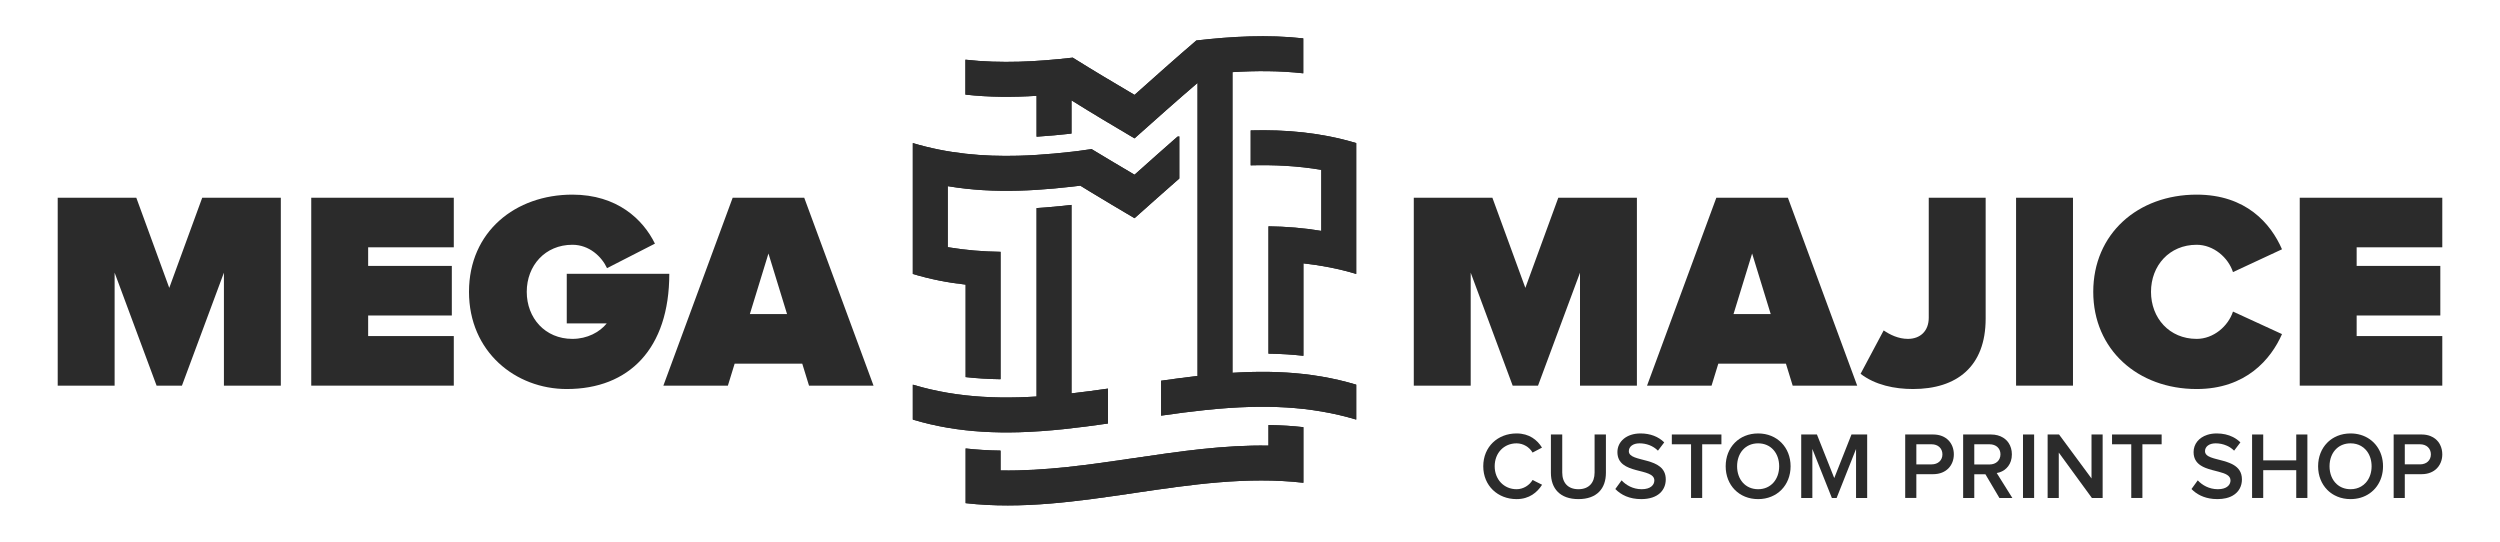 <?xml version="1.0" encoding="UTF-8"?>
<!DOCTYPE svg PUBLIC "-//W3C//DTD SVG 1.1//EN" "http://www.w3.org/Graphics/SVG/1.1/DTD/svg11.dtd">
<!-- Creator: CorelDRAW -->
<svg xmlns="http://www.w3.org/2000/svg" xml:space="preserve" width="158.75mm" height="34.396mm" version="1.1" style="shape-rendering:geometricPrecision; text-rendering:geometricPrecision; image-rendering:optimizeQuality; fill-rule:evenodd; clip-rule:evenodd"
viewBox="0 0 15874.98 3439.58"
 xmlns:xlink="http://www.w3.org/1999/xlink"
 xmlns:xodm="http://www.corel.com/coreldraw/odm/2003">
 <defs>
  <style type="text/css">
   <![CDATA[
    .fil1 {fill:none}
    .fil0 {fill:#2B2B2B}
   ]]>
  </style>
 </defs>
 <g id="Layer_x0020_1">
  <g id="_1623892918544">
   <path class="fil0" d="M7941.88 828.06l0 106.07 0 115.69c149.47,-3.93 298.9,3.36 448.4,28.68 0,129.26 0,258.48 0,387.7 -111.82,-18.81 -223.6,-27.58 -335.46,-29.08l0 808.56c38.55,0.55 77.19,1.92 115.76,4.32 35.32,2.26 70.71,5.24 106.03,9.22l0 -586.95c111.82,12.3 223.64,33.74 335.46,67.21l0 -830.96c-223.4,-67.17 -446.8,-86.4 -670.19,-80.43l0 -0.03z"/>
   <path class="fil0" d="M8054.82 2698.94l0 130.7c-567.1,-9.62 -1134.21,167.42 -1701.29,157.76l0 -126.18c-38.58,-0.48 -77.15,-1.92 -115.73,-4.31 -35.36,-2.17 -70.71,-5.25 -106.07,-9.14l0 347.3c714.97,81.57 1429.93,-211.07 2144.83,-129.53l0 -353.07c-35.28,-3.97 -70.67,-7.02 -105.99,-9.22 -38.58,-2.39 -77.15,-3.76 -115.76,-4.31l0.01 0z"/>
   <path class="fil0" d="M6466.48 988.94c-223.39,5.89 -446.79,-13.32 -670.18,-80.43l0 831.14c111.82,33.62 223.64,55.23 335.45,67.63l0 587.29c35.33,3.91 70.67,6.96 106.03,9.12 38.62,2.39 77.19,3.87 115.73,4.39l0 -808.98c-111.81,-1.64 -223.59,-10.55 -335.39,-29.49l0 -387.56c149.47,25.39 298.95,32.68 448.38,28.68 38.61,-1 77.14,-2.77 115.73,-5.18 73.93,-4.6 147.82,-11.55 221.78,-19.94 13.84,-1.58 27.75,-3.25 41.63,-4.9l14.11 -1.91c20.01,12.36 39.99,24.62 59.99,36.82 94.83,57.83 189.62,113.84 284.48,169.96 94.79,-84.62 189.69,-169.17 284.44,-252.01l0 -144.06 0 -123.16c-3.93,0.52 -7.88,0.92 -11.78,1.4 -90.92,79.55 -181.78,160.61 -272.66,241.69 -90.92,-53.75 -181.8,-107.51 -272.7,-162.76l-11.78 1.71c-24.94,3.66 -49.87,7.22 -74.89,10.59 -13.63,1.68 -27.2,3.25 -40.84,4.79 -73.96,8.47 -147.85,15.34 -221.78,19.94 -38.58,2.4 -77.12,4.25 -115.73,5.24l-0.02 -0.01z"/>
   <path class="fil0" d="M6637.67 1317.37c-18.46,1.43 -36.97,2.74 -55.47,3.91l0 1196.57c-37.65,2.33 -75.3,4.01 -112.94,5.08 -38.62,1.1 -77.15,1.37 -115.76,0.85 -38.55,-0.54 -77.12,-2.02 -115.73,-4.39 -35.36,-2.23 -70.71,-5.18 -106.03,-9.14 -38.61,-4.29 -77.14,-9.7 -115.75,-16.28 -73.21,-12.53 -146.46,-29.32 -219.7,-51.39l0 221.75c73.24,22.06 146.49,38.95 219.7,51.46 38.61,6.57 77.14,11.99 115.75,16.27 35.32,3.91 70.67,6.99 106.03,9.14 38.61,2.4 77.18,3.77 115.73,4.32 38.57,0.58 77.14,0.31 115.76,-0.76 188.73,-5.2 377.42,-28.22 566.15,-55.43l0 -221.74c-77.15,11.09 -154.31,21.48 -231.42,30.32l0 -1196.64c-18.47,2.13 -36.97,4.12 -55.47,6 -36.93,3.83 -73.9,7.2 -110.86,10.11l0.01 -0.01z"/>
   <path class="fil0" d="M8276.61 2374.92c-35.32,-4.02 -70.67,-6.95 -106.07,-9.18 -38.55,-2.37 -77.14,-3.77 -115.69,-4.39 -38.61,-0.48 -77.14,-0.21 -115.73,0.85 -37.65,1.03 -75.37,2.75 -112.98,5.08l0 -1196.6 0 -115.69 0 -115.69 0 -106.14 0 -115.62 0 -259.54c149.84,-9.35 299.76,-9.12 449.6,7.47l0 -221.83c-226.38,-25.04 -452.72,-12.67 -679.13,13.4 -130.8,112.13 -261.63,228.78 -392.43,345.5 -130.82,-77.33 -261.66,-154.72 -392.49,-236.63 -227.09,26.17 -454.23,38.51 -681.32,13.09l0 221.79c150.6,16.88 301.23,17.13 451.83,7.68l0 259.54c73.93,-4.6 147.83,-11.55 221.75,-19.94l0 -210.92c133.44,83.72 266.83,162.62 400.23,241.48 133.37,-118.98 266.77,-237.96 400.17,-352.11l0 210.96 0 115.73 0 106.03 0 115.75 0 115.69 0 1196.64c-77.14,8.74 -154.3,19.15 -231.44,30.22l0 221.83c188.77,-27.21 377.48,-50.19 566.21,-55.37 38.57,-1.06 77.12,-1.4 115.73,-0.83 38.55,0.55 77.14,1.98 115.69,4.39 35.39,2.17 70.75,5.18 106.07,9.12 38.61,4.31 77.14,9.7 115.73,16.3 73.27,12.51 146.45,29.39 219.73,51.31l0 -221.72c-73.28,-22 -146.46,-38.88 -219.73,-51.41 -38.57,-6.58 -77.12,-11.99 -115.73,-16.24z"/>
   <path class="fil0" d="M7941.88 828.06l0 106.07 0 115.69c149.47,-3.93 298.9,3.36 448.4,28.68 0,129.26 0,258.48 0,387.7 -111.82,-18.81 -223.6,-27.58 -335.46,-29.08l0 808.56c38.55,0.55 77.19,1.92 115.76,4.32 35.32,2.26 70.71,5.24 106.03,9.22l0 -586.95c111.82,12.3 223.64,33.74 335.46,67.21l0 -830.96c-223.4,-67.17 -446.8,-86.4 -670.19,-80.43l0 -0.03z"/>
   <path class="fil0" d="M8054.82 2698.94l0 130.7c-567.1,-9.62 -1134.21,167.42 -1701.29,157.76l0 -126.18c-38.58,-0.48 -77.15,-1.92 -115.73,-4.31 -35.36,-2.17 -70.71,-5.25 -106.07,-9.14l0 347.3c714.97,81.57 1429.93,-211.07 2144.83,-129.53l0 -353.07c-35.28,-3.97 -70.67,-7.02 -105.99,-9.22 -38.58,-2.39 -77.15,-3.76 -115.76,-4.31l0.01 0z"/>
   <path class="fil0" d="M6466.48 988.94c-223.39,5.89 -446.79,-13.32 -670.18,-80.43l0 831.14c111.82,33.62 223.64,55.23 335.45,67.63l0 587.29c35.33,3.91 70.67,6.96 106.03,9.12 38.62,2.39 77.19,3.87 115.73,4.39l0 -808.98c-111.81,-1.64 -223.59,-10.55 -335.39,-29.49l0 -387.56c149.47,25.39 298.95,32.68 448.38,28.68 38.61,-1 77.14,-2.77 115.73,-5.18 73.93,-4.6 147.82,-11.55 221.78,-19.94 13.84,-1.58 27.75,-3.25 41.63,-4.9l14.11 -1.91c20.01,12.36 39.99,24.62 59.99,36.82 94.83,57.83 189.62,113.84 284.48,169.96 94.79,-84.62 189.69,-169.17 284.44,-252.01l0 -144.06 0 -123.16c-3.93,0.52 -7.88,0.92 -11.78,1.4 -90.92,79.55 -181.78,160.61 -272.66,241.69 -90.92,-53.75 -181.8,-107.51 -272.7,-162.76l-11.78 1.71c-24.94,3.66 -49.87,7.22 -74.89,10.59 -13.63,1.68 -27.2,3.25 -40.84,4.79 -73.96,8.47 -147.85,15.34 -221.78,19.94 -38.58,2.4 -77.12,4.25 -115.73,5.24l-0.02 -0.01z"/>
   <path class="fil0" d="M6637.67 1317.37c-18.46,1.43 -36.97,2.74 -55.47,3.91l0 1196.57c-37.65,2.33 -75.3,4.01 -112.94,5.08 -38.62,1.1 -77.15,1.37 -115.76,0.85 -38.55,-0.54 -77.12,-2.02 -115.73,-4.39 -35.36,-2.23 -70.71,-5.18 -106.03,-9.14 -38.61,-4.29 -77.14,-9.7 -115.75,-16.28 -73.21,-12.53 -146.46,-29.32 -219.7,-51.39l0 221.75c73.24,22.06 146.49,38.95 219.7,51.46 38.61,6.57 77.14,11.99 115.75,16.27 35.32,3.91 70.67,6.99 106.03,9.14 38.61,2.4 77.18,3.77 115.73,4.32 38.57,0.58 77.14,0.31 115.76,-0.76 188.73,-5.2 377.42,-28.22 566.15,-55.43l0 -221.74c-77.15,11.09 -154.31,21.48 -231.42,30.32l0 -1196.64c-18.47,2.13 -36.97,4.12 -55.47,6 -36.93,3.83 -73.9,7.2 -110.86,10.11l0.01 -0.01z"/>
   <path class="fil0" d="M8276.61 2374.92c-35.32,-4.02 -70.67,-6.95 -106.07,-9.18 -38.55,-2.37 -77.14,-3.77 -115.69,-4.39 -38.61,-0.48 -77.14,-0.21 -115.73,0.85 -37.65,1.03 -75.37,2.75 -112.98,5.08l0 -1196.6 0 -115.69 0 -115.69 0 -106.14 0 -115.62 0 -259.54c149.84,-9.35 299.76,-9.12 449.6,7.47l0 -221.83c-226.38,-25.04 -452.72,-12.67 -679.13,13.4 -130.8,112.13 -261.63,228.78 -392.43,345.5 -130.82,-77.33 -261.66,-154.72 -392.49,-236.63 -227.09,26.17 -454.23,38.51 -681.32,13.09l0 221.79c150.6,16.88 301.23,17.13 451.83,7.68l0 259.54c73.93,-4.6 147.83,-11.55 221.75,-19.94l0 -210.92c133.44,83.72 266.83,162.62 400.23,241.48 133.37,-118.98 266.77,-237.96 400.17,-352.11l0 210.96 0 115.73 0 106.03 0 115.75 0 115.69 0 1196.64c-77.14,8.74 -154.3,19.15 -231.44,30.22l0 221.83c188.77,-27.21 377.48,-50.19 566.21,-55.37 38.57,-1.06 77.12,-1.4 115.73,-0.83 38.55,0.55 77.14,1.98 115.69,4.39 35.39,2.17 70.75,5.18 106.07,9.12 38.61,4.31 77.14,9.7 115.73,16.3 73.27,12.51 146.45,29.39 219.73,51.31l0 -221.72c-73.28,-22 -146.46,-38.88 -219.73,-51.41 -38.57,-6.58 -77.12,-11.99 -115.73,-16.24z"/>
   <polygon class="fil0" points="1421.87,2448.81 1421.87,1731.46 1155.29,2448.81 994.33,2448.81 727.83,1731.46 727.83,2448.81 366.44,2448.81 366.44,1255.57 865.55,1255.57 1074.82,1828.02 1284.11,1255.57 1783.22,1255.57 1783.22,2448.81 "/>
   <polygon class="fil0" points="1976.4,2448.81 1976.4,1255.57 2881.57,1255.57 2881.57,1570.41 2337.75,1570.41 2337.75,1688.52 2869.06,1688.52 2869.06,2003.36 2337.75,2003.36 2337.75,2133.98 2881.57,2133.98 2881.57,2448.81 "/>
   <path class="fil0" d="M2978.11 1853.1c0,-382.83 295.24,-617.19 656.55,-617.19 284.42,0 448.99,157.42 524.12,311.21l-304.15 155.67c-33.95,-73.31 -112.71,-148.48 -219.97,-148.48 -173.51,0 -289.83,132.41 -289.83,298.81 0,166.32 116.32,298.76 289.83,298.76 94.79,0 173.52,-42.96 218.23,-98.46l-254.03 0 0 -314.83 651.14 0c0,475.88 -255.8,731.69 -651.14,731.69 -325.52,0 -620.76,-236.21 -620.76,-617.16l0.01 -0.02z"/>
   <path class="fil0" d="M4879.67 1609.8l-118.08 384.58 236.14 0 -118.06 -384.58zm257.59 839.01l-42.96 -139.6 -429.29 0 -42.96 139.6 -409.66 0 440.07 -1193.24 454.37 0 440.08 1193.24 -409.66 0 0.01 0z"/>
   <polygon class="fil0" points="10032.99,2448.81 10032.99,1731.46 9766.43,2448.81 9605.45,2448.81 9338.93,1731.46 9338.93,2448.81 8977.54,2448.81 8977.54,1255.57 9476.64,1255.57 9685.96,1828.02 9895.24,1255.57 10394.35,1255.57 10394.35,2448.81 "/>
   <path class="fil0" d="M11125.93 1609.8l-118.09 384.58 236.17 0 -118.08 -384.58zm257.58 839.01l-42.92 -139.6 -429.29 0 -42.92 139.6 -409.7 0 440.07 -1193.24 454.4 0 440.01 1193.24 -409.66 0 0.01 0z"/>
   <path class="fil0" d="M11814.63 2373.65l146.69 -275.51c39.29,26.83 92.98,53.72 153.82,53.72 78.72,0 132.4,-50.16 132.4,-134.19l0 -762.08 361.36 0 0 767.42c0,305.92 -184.28,447.23 -461.56,447.23 -116.27,0 -239.71,-25.08 -332.71,-96.6l0 0.01z"/>
   <polygon class="fil0" points="12802.04,1255.61 13163.4,1255.61 13163.4,2448.81 12802.04,2448.81 "/>
   <path class="fil0" d="M13292.15 1853.1c0,-368.51 282.66,-617.19 656.55,-617.19 313.02,0 470.46,182.53 541.96,347.03l-311.2 144.88c-30.43,-92.94 -123.44,-173.52 -230.76,-173.52 -173.52,0 -289.85,132.41 -289.85,298.8 0,166.33 116.33,298.76 289.85,298.76 107.32,0 200.34,-80.57 230.76,-173.51l311.2 143.1c-69.71,159.19 -228.94,348.82 -541.96,348.82 -373.9,0 -656.55,-250.47 -656.55,-617.17z"/>
   <polygon class="fil0" points="14603.33,2448.81 14603.33,1255.57 15508.54,1255.57 15508.54,1570.41 14964.73,1570.41 14964.73,1688.52 15496.03,1688.52 15496.03,2003.36 14964.73,2003.36 14964.73,2133.98 15508.54,2133.98 15508.54,2448.81 "/>
   <path class="fil0" d="M12728.91 3082.94l-49.6 -79.2c6.16,-1.03 12.19,-2.44 18.19,-4.5 -6,2.06 -12.03,3.46 -18.19,4.5l49.6 79.2z"/>
   <path class="fil0" d="M12754.6 2812.4c-8.95,-13.32 -20.65,-24.56 -34.6,-33.19 13.95,8.63 25.66,19.87 34.6,33.19z"/>
   <polygon class="fil0" points="12916.71,3162.1 12916.71,3162.1 12916.71,2758.96 "/>
   <polygon class="fil0" points="13073.2,3162.1 13073.2,3162.1 13073.2,2873.83 "/>
   <polygon class="fil0" points="13283.51,3162.1 13283.51,3162.1 13178.33,3017.91 "/>
   <line class="fil1" x1="13411.42" y1="2758.99" x2="13411.42" y2= "2821.21" />
   <path class="fil0" d="M13974.39 2955.6c-5.93,-3.84 -11.45,-8.12 -16.45,-12.91 5,4.79 10.52,9.07 16.45,12.91z"/>
   <path class="fil0" d="M14003.38 2970.54c-10.28,-4.25 -20.07,-9.14 -29.02,-14.94 8.95,5.78 18.74,10.69 29.02,14.94z"/>
   <path class="fil0" d="M13957.94 2942.69c-5.03,-4.79 -9.53,-10.12 -13.36,-15.97 3.83,5.85 8.33,11.18 13.36,15.97z"/>
   <path class="fil0" d="M14160.76 2840.9c-6.85,-4.39 -14.11,-8.01 -21.48,-11.26 7.37,3.25 14.63,6.89 21.48,11.26z"/>
   <path class="fil0" d="M14015.64 2761.43c8.91,-2.98 18.46,-5.25 28.6,-6.75 -10.14,1.5 -19.69,3.77 -28.6,6.75z"/>
   <path class="fil0" d="M14001.69 2865.3c0,14.21 8.27,24.08 21.65,31.76 -13.4,-7.68 -21.65,-17.55 -21.65,-31.76 0,-29.56 26.63,-50.12 67.7,-50.12 -41.07,0 -67.7,20.56 -67.7,50.12z"/>
   <path class="fil0" d="M14015.64 2761.43c-53.82,17.57 -86.43,58.99 -86.43,109.32 0,23.16 5.73,41.42 15.38,56.01 -9.65,-14.59 -15.38,-32.85 -15.38,-56.01 0,-50.33 32.62,-91.75 86.43,-109.32z"/>
   <path class="fil0" d="M14065.8 2912.88c9.91,2.81 20.52,5.35 31.31,8.18 -10.79,-2.84 -21.42,-5.37 -31.31,-8.18z"/>
   <path class="fil0" d="M14023.34 2897.05c8.91,5.14 20.15,9.24 32.72,13.05 -12.57,-3.81 -23.81,-7.91 -32.72,-13.05z"/>
   <path class="fil0" d="M14186.62 2861.74c-7.95,-8.02 -16.65,-14.91 -25.87,-20.8 9.22,5.89 17.92,12.78 25.87,20.8z"/>
   <line class="fil1" x1="14371.45" y1="2923.33" x2="14371.45" y2= "2758.96" />
   <polygon class="fil0" points="14651.92,3162.1 14651.92,3162.1 14651.92,2758.96 "/>
   <polygon class="fil0" points="14371.45,3162.1 14371.45,3162.1 14371.45,2985.57 "/>
   <path class="fil0" d="M14824.75 2776.46c23.43,-12.43 50.08,-20.38 79.09,-23.12 -29.01,2.74 -55.66,10.69 -79.09,23.12z"/>
   <path class="fil0" d="M14903.88 3168.34c-29.08,-2.74 -55.7,-10.69 -79.13,-23.16 23.43,12.47 50.05,20.42 79.13,23.16z"/>
   <path class="fil0" d="M15377.44 2758.99l0 0c10.55,0 20.52,0.86 29.91,2.61 -9.39,-1.75 -19.36,-2.61 -29.91,-2.61z"/>
   <path class="fil0" d="M15474.49 2973.72c-5.58,5.73 -11.79,10.89 -18.67,15.49 6.88,-4.6 13.09,-9.76 18.67,-15.49z"/>
   <path class="fil0" d="M15503.65 2922.23c-5.38,19.56 -15.24,37.2 -29.16,51.49 13.9,-14.28 23.77,-31.93 29.16,-51.49z"/>
   <path class="fil0" d="M15455.82 2989.17c-13.74,9.14 -30.02,15.8 -48.65,19.19 18.63,-3.39 34.91,-10.04 48.65,-19.19z"/>
   <path class="fil0" d="M15377.44 3010.96c5.25,0 10.35,-0.24 15.28,-0.65 -4.93,0.42 -10.03,0.65 -15.28,0.65z"/>
   <path class="fil0" d="M15495.18 2825.48c-7.06,-14.32 -16.89,-27.03 -29.26,-37.44 12.36,10.41 22.2,23.12 29.26,37.44z"/>
   <path class="fil0" d="M15416.83 2838.74c6.06,5.56 10.86,12.43 14.11,20.21 -3.25,-7.78 -8.05,-14.65 -14.11,-20.21z"/>
   <path class="fil0" d="M15382.13 2822.37c9.18,1.55 17.5,4.56 24.73,8.87 -7.23,-4.31 -15.55,-7.32 -24.73,-8.87z"/>
   <path class="fil0" d="M15407.34 2761.6c9.35,1.68 18.13,4.14 26.24,7.47 -8.11,-3.33 -16.88,-5.79 -26.24,-7.47z"/>
   <path class="fil0" d="M15495.18 2825.48c8.84,17.88 13.36,38.26 13.36,59.82 0,8.47 -0.75,16.86 -2.19,24.98 1.44,-8.12 2.19,-16.51 2.19,-24.98 0,-21.54 -4.52,-41.94 -13.36,-59.82z"/>
   <path class="fil0" d="M15406.86 2938.71c-7.23,4.25 -15.55,7.3 -24.73,8.87 9.18,-1.58 17.5,-4.62 24.73,-8.87z"/>
   <polygon class="fil0" points="15270.41,3162.1 15270.41,3162.1 15270.41,3010.96 "/>
   <path class="fil0" d="M15430.94 2911.26c-3.25,7.71 -8.05,14.49 -14.11,19.98 6.06,-5.48 10.86,-12.26 14.11,-19.98z"/>
   <line class="fil1" x1="15270.41" y1="2821.21" x2="15270.41" y2= "2948.75" />
   <path class="fil0" d="M9630.26 3106.5c-79.79,0 -139.03,-61.67 -139.03,-145.66 0,-85.3 59.24,-145.66 139.03,-145.66 42.92,0 82.21,24.73 101.53,58.65l59.82 -31.49c-29.6,-48.33 -80.37,-90 -161.35,-90 -119.09,0 -211.55,83.93 -211.55,208.5 0,123.87 92.46,208.5 211.55,208.5 80.98,0 131.13,-42.92 161.97,-91.23l-60.42 -30.29c-19.32,33.27 -58.62,58.68 -101.54,58.68l-0.01 0z"/>
   <path class="fil0" d="M10125.63 3000.72c0,64.07 -35.63,105.78 -102.74,105.78 -67.05,0 -102.7,-41.73 -102.7,-105.78l0 -241.76 -71.98 0 0 243.51c0,99.83 58.07,166.87 174.68,166.87 117.29,0 174.64,-67.04 174.64,-166.87l0 -243.51 -71.91 0 0 241.76 0.01 0z"/>
   <path class="fil0" d="M10343.07 2865.3c0,-29.56 26.58,-50.12 67.69,-50.12 42.27,0 85.2,14.52 117.19,46.56l39.91 -52.59c-36.83,-36.31 -88.18,-56.8 -150.5,-56.8 -88.83,0 -146.83,51.35 -146.83,118.36 0,148.14 234.5,95.52 234.5,180.16 0,27.23 -22.33,55.63 -80.43,55.63 -56.16,0 -100.24,-26.64 -127.47,-56.28l-39.91 55.05c36.32,37.51 90.03,64.07 164.4,64.07 108.19,0 155.95,-57.99 155.95,-125.18 0,-149.74 -234.5,-103.32 -234.5,-178.86z"/>
   <polygon class="fil0" points="10616.06,2821.21 10738.16,2821.21 10738.16,3162.08 10808.87,3162.08 10808.87,2821.21 10931.01,2821.21 10931.01,2758.96 10616.06,2758.96 "/>
   <path class="fil0" d="M11164.16 3106.5c-81.57,0 -133.61,-62.9 -133.61,-145.66 0,-83.45 52.04,-145.66 133.61,-145.66 81.02,0 133.57,62.21 133.57,145.66 0,82.76 -52.55,145.66 -133.57,145.66zm0 -354.16c-120.87,0 -206.13,88.21 -206.13,208.5 0,120.25 85.26,208.5 206.13,208.5 120.25,0 206.09,-88.25 206.09,-208.5 0,-120.29 -85.84,-208.5 -206.09,-208.5z"/>
   <polygon class="fil0" points="11647.48,3035.76 11537.48,2758.99 11437.71,2758.99 11437.71,3162.1 11508.46,3162.1 11508.46,2850.83 11632.33,3162.1 11662.55,3162.1 11785.88,2850.83 11785.88,3162.1 11856.55,3162.1 11856.55,2758.99 11756.87,2758.99 "/>
   <path class="fil0" d="M12266.07 2948.75l-97.29 0 0 -127.58 97.29 0c39.88,0 68.32,25.42 68.32,64.07 0,38.09 -28.44,63.51 -68.32,63.51zm9.7 -189.76l-177.74 0 0 403.05 70.75 0 0 -151.04 106.99 0c84.03,0 131.11,-57.45 131.11,-125.76 0,-68.9 -46.48,-126.25 -131.11,-126.25z"/>
   <path class="fil0" d="M12536.68 2949.37l0 -128.16 97.33 0c39.88,0 68.93,24.77 68.93,63.41 0,39.29 -29.06,64.75 -68.93,64.75l-97.33 0zm142.61 54.37c6.17,-0.96 12.27,-2.48 18.26,-4.42 41.73,-13.74 77.87,-51.7 77.87,-114.01 0,-28.12 -7.43,-52.93 -20.83,-72.93 -8.98,-13.32 -20.66,-24.52 -34.6,-33.2 -20.96,-12.99 -47.04,-20.21 -76.98,-20.21l-177.05 0 0 403.15 70.71 0 0 -150.54 70.71 0 88.9 150.54 82.18 0 -49.6 -79.18 -49.58 -79.2 0.01 0z"/>
   <polygon class="fil0" points="12846,3162.08 12916.71,3162.08 12916.71,2758.96 12846,2758.96 "/>
   <polygon class="fil0" points="13281.08,3038.17 13074.94,2758.99 13002.42,2758.99 13002.42,3162.1 13073.2,3162.1 13073.2,2873.75 13178.31,3017.95 13283.51,3162.1 13351.78,3162.1 13351.78,2758.99 13281.08,2758.99 "/>
   <polygon class="fil0" points="13411.42,2821.21 13533.52,2821.21 13533.52,3162.08 13604.23,3162.08 13604.23,2821.21 13726.37,2821.21 13726.37,2758.96 13411.42,2758.96 "/>
   <path class="fil0" d="M14181.87 2951.52c-3.19,-1.82 -6.44,-3.56 -9.7,-5.25 -9.91,-4.83 -20.56,-9.01 -31.31,-12.67 -14.42,-4.87 -29.33,-8.87 -43.78,-12.54 -10.82,-2.77 -21.41,-5.41 -31.28,-8.18 -3.33,-0.96 -6.54,-1.85 -9.7,-2.77 -12.64,-3.81 -23.81,-7.91 -32.78,-13.05 -13.36,-7.74 -21.63,-17.55 -21.63,-31.72 0,-29.64 26.59,-50.16 67.74,-50.16 23.81,0 47.64,4.79 69.85,14.48 7.37,3.23 14.63,6.85 21.48,11.24 9.22,5.89 17.92,12.74 25.87,20.84l39.88 -52.59c-13.8,-13.67 -29.66,-25 -47.35,-33.98 -29.53,-14.8 -64.2,-22.82 -103.08,-22.82 -11.17,0 -21.71,0.75 -31.83,2.33 -10.11,1.5 -19.66,3.77 -28.6,6.75 -53.82,17.57 -86.42,58.99 -86.42,109.32 0,23.16 5.72,41.42 15.38,56.01 3.8,5.85 8.36,11.1 13.32,15.86 5,4.79 10.59,9.14 16.51,12.99 8.87,5.79 18.63,10.69 28.95,14.94 27.48,11.27 58.62,17.84 86.13,25.25 41.21,10.89 74.17,23.36 74.17,55.05 0,23.78 -17.09,48.61 -60.26,54.41 -6.17,0.83 -12.85,1.27 -20.11,1.27 -56.22,0 -100.31,-26.62 -127.54,-56.25l-39.84 55.02c31.72,32.82 76.85,57.18 137.44,62.82 8.67,0.83 17.65,1.23 26.9,1.23 20.27,0 38.46,-2.05 54.64,-5.78 10.72,-2.5 20.56,-5.83 29.49,-9.7 4.49,-2.02 8.7,-4.15 12.78,-6.41 40.43,-22.98 59.06,-61.28 59.06,-103.22 0,-46.87 -22.88,-74.48 -54.37,-92.71l-0.01 -0.01z"/>
   <polygon class="fil0" points="14581.17,2758.99 14581.17,2758.99 14581.17,2923.36 14371.45,2923.36 14371.45,2758.99 14300.74,2758.99 14300.74,3162.1 14371.45,3162.1 14371.45,2985.57 14581.17,2985.57 14581.17,3162.1 14651.88,3162.1 14651.88,2758.99 "/>
   <path class="fil0" d="M14926.11 3106.5c-35.69,0 -65.71,-12.02 -88.21,-32.55 -28.91,-26.31 -45.4,-66.63 -45.4,-113.12 0,-46.97 16.49,-87.19 45.4,-113.36 22.5,-20.38 52.52,-32.31 88.21,-32.31 25.32,0 47.86,6.06 66.88,16.99 11.41,6.51 21.55,14.73 30.25,24.56 2.95,3.23 5.66,6.64 8.22,10.21 18.13,24.93 28.2,57.34 28.2,93.89 0,36.22 -10.07,68.63 -28.2,93.63 -2.56,3.6 -5.27,6.95 -8.22,10.24 -8.7,9.77 -18.84,18.13 -30.25,24.63 -19.01,11.03 -41.55,17.17 -66.88,17.17l0 0.02zm63.63 -345.25c-19.73,-5.86 -41.07,-8.91 -63.61,-8.91 -7.6,0 -14.97,0.34 -22.23,1 -29.06,2.74 -55.71,10.69 -79.14,23.12 -17.57,9.32 -33.41,21.11 -47,35.01 -36.43,37.07 -57.8,89.17 -57.8,149.37 0,60.09 21.37,112.23 57.8,149.33 13.59,13.9 29.43,25.73 47,34.97 23.43,12.51 50.08,20.46 79.14,23.19 7.26,0.58 14.63,1 22.23,1 22.54,0 43.88,-3.12 63.61,-8.91 85.78,-25.31 142.48,-101.91 142.48,-199.59 0,-97.77 -56.7,-174.31 -142.48,-199.6l0 0.02z"/>
   <path class="fil0" d="M15430.94 2911.26c-3.25,7.71 -8.05,14.49 -14.11,19.98 -3.04,2.81 -6.37,5.31 -9.97,7.47 -7.23,4.25 -15.59,7.3 -24.77,8.81 -4.56,0.85 -9.39,1.16 -14.39,1.16l-97.29 0 0 -127.47 97.29 0c5,0 9.83,0.34 14.39,1.16 9.18,1.55 17.54,4.56 24.77,8.91 3.6,2.16 6.91,4.6 9.97,7.47 6.06,5.56 10.86,12.43 14.11,20.22 3.29,7.78 5.1,16.65 5.1,26.34 0,9.5 -1.81,18.24 -5.1,25.98l0 -0.03zm64.24 -85.78c-7.06,-14.32 -16.89,-27.03 -29.26,-37.38 -9.39,-7.81 -20.11,-14.28 -32.35,-19.05 -8.12,-3.32 -16.86,-5.78 -26.24,-7.47 -9.39,-1.74 -19.36,-2.64 -29.94,-2.64l-177.7 0 0 403.15 70.71 0 0 -151.14 106.99 0c5.24,0 10.38,-0.25 15.32,-0.65 4.97,-0.44 9.8,-1.06 14.46,-1.95 18.63,-3.4 34.91,-10.04 48.65,-19.19 6.85,-4.56 13.09,-9.73 18.63,-15.49 13.94,-14.32 23.77,-31.97 29.18,-51.45 1.1,-3.91 1.96,-7.92 2.71,-11.95 1.47,-8.08 2.19,-16.45 2.19,-24.98 0,-21.55 -4.52,-41.94 -13.37,-59.82l0.02 0.01z"/>
   <path class="fil0" d="M12728.91 3082.94l-49.6 -79.2c6.16,-1.03 12.19,-2.44 18.19,-4.5 -6,2.06 -12.03,3.46 -18.19,4.5l49.6 79.2z"/>
   <path class="fil0" d="M12754.6 2812.4c-8.95,-13.32 -20.65,-24.56 -34.6,-33.19 13.95,8.63 25.66,19.87 34.6,33.19z"/>
   <polygon class="fil0" points="12916.71,3162.1 12916.71,3162.1 12916.71,2758.96 "/>
   <polygon class="fil0" points="13073.2,3162.1 13073.2,3162.1 13073.2,2873.83 "/>
   <polygon class="fil0" points="13283.51,3162.1 13283.51,3162.1 13178.33,3017.91 "/>
   <line class="fil1" x1="13411.42" y1="2758.99" x2="13411.42" y2= "2821.21" />
   <path class="fil0" d="M13974.39 2955.6c-5.93,-3.84 -11.45,-8.12 -16.45,-12.91 5,4.79 10.52,9.07 16.45,12.91z"/>
   <path class="fil0" d="M14003.38 2970.54c-10.28,-4.25 -20.07,-9.14 -29.02,-14.94 8.95,5.78 18.74,10.69 29.02,14.94z"/>
   <path class="fil0" d="M13957.94 2942.69c-5.03,-4.79 -9.53,-10.12 -13.36,-15.97 3.83,5.85 8.33,11.18 13.36,15.97z"/>
   <path class="fil0" d="M14160.76 2840.9c-6.85,-4.39 -14.11,-8.01 -21.48,-11.26 7.37,3.25 14.63,6.89 21.48,11.26z"/>
   <path class="fil0" d="M14015.64 2761.43c8.91,-2.98 18.46,-5.25 28.6,-6.75 -10.14,1.5 -19.69,3.77 -28.6,6.75z"/>
   <path class="fil0" d="M14001.69 2865.3c0,14.21 8.27,24.08 21.65,31.76 -13.4,-7.68 -21.65,-17.55 -21.65,-31.76 0,-29.56 26.63,-50.12 67.7,-50.12 -41.07,0 -67.7,20.56 -67.7,50.12z"/>
   <path class="fil0" d="M14015.64 2761.43c-53.82,17.57 -86.43,58.99 -86.43,109.32 0,23.16 5.73,41.42 15.38,56.01 -9.65,-14.59 -15.38,-32.85 -15.38,-56.01 0,-50.33 32.62,-91.75 86.43,-109.32z"/>
   <path class="fil0" d="M14065.8 2912.88c9.91,2.81 20.52,5.35 31.31,8.18 -10.79,-2.84 -21.42,-5.37 -31.31,-8.18z"/>
   <path class="fil0" d="M14023.34 2897.05c8.91,5.14 20.15,9.24 32.72,13.05 -12.57,-3.81 -23.81,-7.91 -32.72,-13.05z"/>
   <path class="fil0" d="M14186.62 2861.74c-7.95,-8.02 -16.65,-14.91 -25.87,-20.8 9.22,5.89 17.92,12.78 25.87,20.8z"/>
   <line class="fil1" x1="14371.45" y1="2923.33" x2="14371.45" y2= "2758.96" />
   <polygon class="fil0" points="14651.92,3162.1 14651.92,3162.1 14651.92,2758.96 "/>
   <polygon class="fil0" points="14371.45,3162.1 14371.45,3162.1 14371.45,2985.57 "/>
   <path class="fil0" d="M14824.75 2776.46c23.43,-12.43 50.08,-20.38 79.09,-23.12 -29.01,2.74 -55.66,10.69 -79.09,23.12z"/>
   <path class="fil0" d="M14903.88 3168.34c-29.08,-2.74 -55.7,-10.69 -79.13,-23.16 23.43,12.47 50.05,20.42 79.13,23.16z"/>
   <path class="fil0" d="M15377.44 2758.99l0 0c10.55,0 20.52,0.86 29.91,2.61 -9.39,-1.75 -19.36,-2.61 -29.91,-2.61z"/>
   <path class="fil0" d="M15474.49 2973.72c-5.58,5.73 -11.79,10.89 -18.67,15.49 6.88,-4.6 13.09,-9.76 18.67,-15.49z"/>
   <path class="fil0" d="M15503.65 2922.23c-5.38,19.56 -15.24,37.2 -29.16,51.49 13.9,-14.28 23.77,-31.93 29.16,-51.49z"/>
   <path class="fil0" d="M15455.82 2989.17c-13.74,9.14 -30.02,15.8 -48.65,19.19 18.63,-3.39 34.91,-10.04 48.65,-19.19z"/>
   <path class="fil0" d="M15377.44 3010.96c5.25,0 10.35,-0.24 15.28,-0.65 -4.93,0.42 -10.03,0.65 -15.28,0.65z"/>
   <path class="fil0" d="M15495.18 2825.48c-7.06,-14.32 -16.89,-27.03 -29.26,-37.44 12.36,10.41 22.2,23.12 29.26,37.44z"/>
   <path class="fil0" d="M15416.83 2838.74c6.06,5.56 10.86,12.43 14.11,20.21 -3.25,-7.78 -8.05,-14.65 -14.11,-20.21z"/>
   <path class="fil0" d="M15382.13 2822.37c9.18,1.55 17.5,4.56 24.73,8.87 -7.23,-4.31 -15.55,-7.32 -24.73,-8.87z"/>
   <path class="fil0" d="M15407.34 2761.6c9.35,1.68 18.13,4.14 26.24,7.47 -8.11,-3.33 -16.88,-5.79 -26.24,-7.47z"/>
   <path class="fil0" d="M15495.18 2825.48c8.84,17.88 13.36,38.26 13.36,59.82 0,8.47 -0.75,16.86 -2.19,24.98 1.44,-8.12 2.19,-16.51 2.19,-24.98 0,-21.54 -4.52,-41.94 -13.36,-59.82z"/>
   <path class="fil0" d="M15406.86 2938.71c-7.23,4.25 -15.55,7.3 -24.73,8.87 9.18,-1.58 17.5,-4.62 24.73,-8.87z"/>
   <polygon class="fil0" points="15270.41,3162.1 15270.41,3162.1 15270.41,3010.96 "/>
   <path class="fil0" d="M15430.94 2911.26c-3.25,7.71 -8.05,14.49 -14.11,19.98 6.06,-5.48 10.86,-12.26 14.11,-19.98z"/>
   <line class="fil1" x1="15270.41" y1="2821.21" x2="15270.41" y2= "2948.75" />
  </g>
 </g>
</svg>
